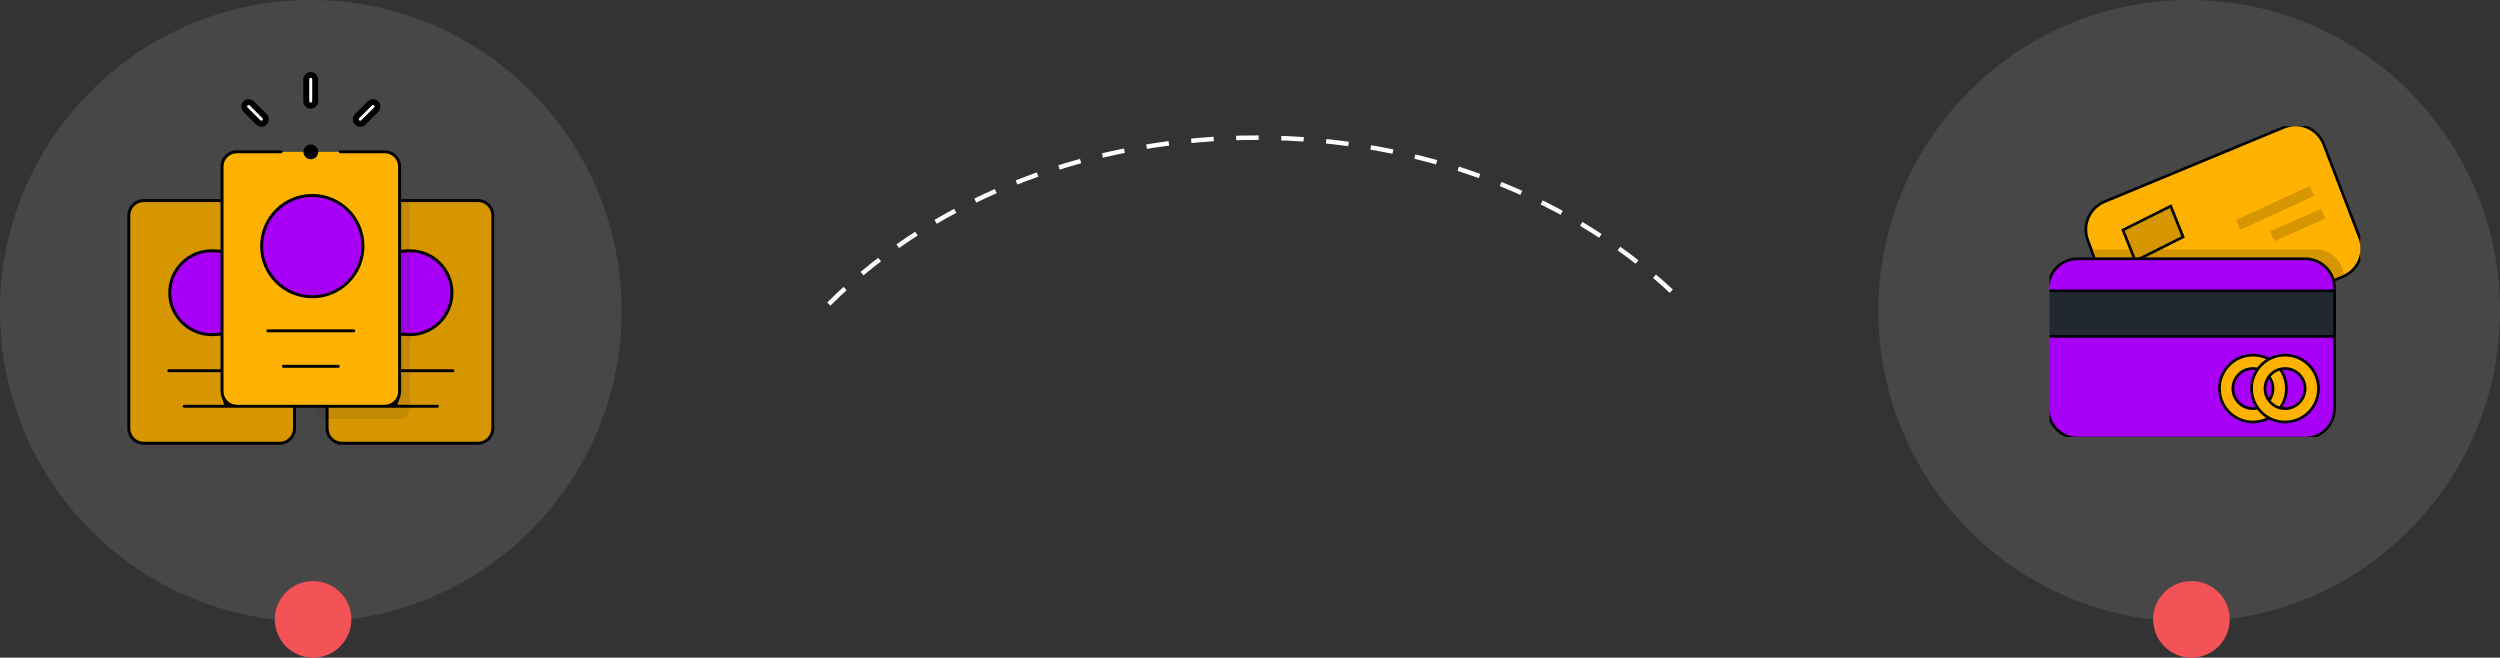 <?xml version="1.0" encoding="UTF-8"?> <svg xmlns="http://www.w3.org/2000/svg" width="555" height="146" viewBox="0 0 555 146" fill="none"><rect x="0" y="0" width="555" height="146" fill="#333333" stroke="none"/> <circle cx="69" cy="69" r="69" fill="white" fill-opacity="0.1"></circle> <circle cx="486" cy="69" r="69" fill="white" fill-opacity="0.1"></circle> <path d="M62.109 44.547H31.922C30.11 44.547 28.641 46.016 28.641 47.828V95.078C28.641 96.891 30.11 98.359 31.922 98.359H62.109C63.922 98.359 65.391 96.891 65.391 95.078V47.828C65.391 46.016 63.922 44.547 62.109 44.547Z" fill="#D69600"></path> <path d="M106.078 44.547H75.891C74.078 44.547 72.609 46.016 72.609 47.828V95.078C72.609 96.891 74.078 98.359 75.891 98.359H106.078C107.891 98.359 109.359 96.891 109.359 95.078V47.828C109.359 46.016 107.891 44.547 106.078 44.547Z" fill="#D69600"></path> <path d="M100.292 64.979C100.292 70.119 96.125 74.287 90.984 74.287C85.844 74.287 81.676 70.119 81.676 64.979C81.676 59.838 85.844 55.671 90.984 55.671C96.125 55.671 100.292 59.838 100.292 64.979Z" fill="#A800F7"></path> <path d="M56.324 64.979C56.324 70.119 52.156 74.287 47.016 74.287C41.875 74.287 37.708 70.119 37.708 64.979C37.708 59.838 41.875 55.671 47.016 55.671C52.156 55.671 56.324 59.838 56.324 64.979Z" fill="#A800F7"></path> <path d="M89.125 44H71.875C70.839 44 70 45.337 70 46.988V90.012C70 91.662 70.839 93 71.875 93H89.125C90.161 93 91 91.662 91 90.012V46.988C91 45.337 90.161 44 89.125 44Z" fill="#191919" fill-opacity="0.1"></path> <path d="M85.406 90.156H52.594C50.781 90.156 49.312 88.687 49.312 86.875V37C49.312 35.188 50.781 33.719 52.594 33.719H85.406C87.219 33.719 88.688 35.188 88.688 37V86.875C88.688 88.687 87.219 90.156 85.406 90.156Z" fill="#FFB300"></path> <path d="M80.454 54.5C80.454 60.651 75.469 65.636 69.318 65.636C63.167 65.636 58.182 60.651 58.182 54.5C58.182 48.349 63.167 43.364 69.318 43.364C75.469 43.364 80.454 48.349 80.454 54.5Z" fill="#A800F7"></path> <path d="M68.983 24.124C69.889 24.124 70.624 23.389 70.624 22.484V17.641C70.624 16.734 69.889 16 68.983 16C68.077 16 67.342 16.734 67.342 17.641V22.484C67.342 23.389 68.077 24.124 68.983 24.124Z" fill="black"></path> <path d="M56.88 27.66C57.201 27.98 57.621 28.141 58.041 28.141C58.46 28.141 58.881 27.98 59.2 27.66C59.841 27.019 59.841 25.981 59.2 25.34L56.359 22.498C55.718 21.858 54.679 21.858 54.038 22.498C53.397 23.139 53.397 24.177 54.038 24.818L56.88 27.66Z" fill="black"></path> <path d="M79.96 28.141C80.379 28.141 80.799 27.98 81.12 27.66L83.962 24.818C84.602 24.177 84.602 23.139 83.962 22.498C83.321 21.858 82.283 21.858 81.641 22.498L78.799 25.34C78.159 25.98 78.159 27.019 78.799 27.66C79.12 27.98 79.539 28.141 79.96 28.141Z" fill="black"></path> <path d="M69 32.078C68.569 32.078 68.145 32.254 67.84 32.559C67.535 32.864 67.359 33.287 67.359 33.719C67.359 34.15 67.535 34.574 67.84 34.879C68.145 35.184 68.569 35.359 69 35.359C69.431 35.359 69.855 35.184 70.16 34.879C70.465 34.574 70.641 34.15 70.641 33.719C70.641 33.287 70.465 32.864 70.16 32.559C69.855 32.254 69.431 32.078 69 32.078Z" fill="black"></path> <g clip-path="url(#clip0)"> <path d="M109.727 47.818C109.727 45.831 108.102 44.205 106.115 44.205H89.035V36.98C89.035 34.992 87.41 33.367 85.422 33.367H75.553C75.372 33.367 75.224 33.514 75.224 33.695C75.224 33.876 75.372 34.024 75.553 34.024H85.422C87.048 34.024 88.379 35.354 88.379 36.98V86.903C88.379 88.529 87.048 89.859 85.422 89.859H52.578C50.952 89.859 49.622 88.529 49.622 86.903V36.98C49.622 35.354 50.952 34.024 52.578 34.024H62.415C62.596 34.024 62.743 33.876 62.743 33.695C62.743 33.514 62.596 33.367 62.415 33.367H52.578C50.591 33.367 48.965 34.992 48.965 36.98V44.205H31.886C29.899 44.205 28.273 45.831 28.273 47.818V95.115C28.273 97.102 29.899 98.727 31.886 98.727H62.103C64.09 98.727 65.716 97.102 65.716 95.115V90.516H72.285V95.115C72.285 97.102 73.91 98.727 75.898 98.727H106.115C108.102 98.727 109.727 97.102 109.727 95.115V47.818ZM65.059 95.115C65.059 96.74 63.729 98.07 62.103 98.07H31.886C30.26 98.07 28.93 96.74 28.93 95.115V47.818C28.93 46.193 30.26 44.862 31.886 44.862H48.965V55.438L47.569 55.356C47.372 55.34 47.175 55.34 46.994 55.34C41.673 55.34 37.355 59.659 37.355 64.98C37.355 70.3 41.673 74.62 46.994 74.62C47.191 74.62 47.389 74.62 47.569 74.603L48.965 74.521V81.977H37.469C37.289 81.977 37.141 82.124 37.141 82.305C37.141 82.486 37.289 82.634 37.469 82.634H48.965V86.903C48.965 87.314 49.031 87.725 49.178 88.102L49.786 89.859H40.902C40.721 89.859 40.573 90.007 40.573 90.188C40.573 90.368 40.721 90.516 40.902 90.516H65.059V95.115ZM48.965 56.128V73.831L47.766 73.93C47.471 73.963 47.241 73.963 46.994 73.963C42.035 73.963 38.011 69.923 38.011 64.98C38.011 60.02 42.051 55.997 46.994 55.997C47.224 55.997 47.471 56.013 47.766 56.029L48.965 56.128ZM89.035 56.128L90.234 56.029C90.53 55.997 90.76 55.997 91.006 55.997C95.966 55.997 99.989 60.036 99.989 64.98C99.989 69.939 95.949 73.963 91.006 73.963C90.776 73.963 90.53 73.946 90.234 73.93L89.035 73.831V56.128ZM109.071 95.115C109.071 96.74 107.74 98.07 106.115 98.07H75.898C74.272 98.07 72.942 96.74 72.942 95.115V90.516H97.099C97.279 90.516 97.427 90.368 97.427 90.188C97.427 90.007 97.279 89.859 97.099 89.859H88.214L88.838 88.102C88.97 87.708 89.052 87.314 89.052 86.903V82.634H100.547C100.728 82.634 100.876 82.486 100.876 82.305C100.876 82.124 100.728 81.977 100.547 81.977H89.052V74.521L90.448 74.603C90.645 74.62 90.842 74.62 91.022 74.62C96.343 74.62 100.662 70.3 100.662 64.98C100.662 59.659 96.343 55.34 91.022 55.34C90.842 55.34 90.645 55.34 90.448 55.356L89.052 55.438V44.862H106.131C107.757 44.862 109.087 46.193 109.087 47.818V95.115H109.071Z" fill="black"></path> <path d="M59.475 73.765H78.525C78.706 73.765 78.854 73.618 78.854 73.437C78.854 73.256 78.706 73.108 78.525 73.108H59.475C59.295 73.108 59.147 73.256 59.147 73.437C59.147 73.618 59.295 73.765 59.475 73.765Z" fill="black"></path> <path d="M62.907 81.648H75.109C75.29 81.648 75.438 81.5 75.438 81.32C75.438 81.139 75.29 80.991 75.109 80.991H62.907C62.727 80.991 62.579 81.139 62.579 81.32C62.579 81.5 62.727 81.648 62.907 81.648Z" fill="black"></path> <path d="M68.984 22.774C69.164 22.774 69.312 22.626 69.312 22.446V17.601C69.312 17.421 69.164 17.273 68.984 17.273C68.803 17.273 68.655 17.421 68.655 17.601V22.446C68.655 22.626 68.803 22.774 68.984 22.774Z" fill="white"></path> <path d="M58.26 26.239L55.419 23.398C55.353 23.332 55.271 23.3 55.189 23.3C55.107 23.3 55.025 23.332 54.959 23.398C54.828 23.529 54.828 23.727 54.959 23.858L57.8 26.699C57.883 26.781 57.965 26.797 58.03 26.797C58.096 26.797 58.178 26.781 58.26 26.699C58.392 26.568 58.392 26.37 58.26 26.239Z" fill="white"></path> <path d="M83.041 23.398C82.976 23.332 82.894 23.3 82.812 23.3C82.73 23.3 82.647 23.332 82.582 23.398L79.741 26.239C79.609 26.37 79.609 26.568 79.741 26.699C79.823 26.781 79.905 26.797 79.971 26.797C80.036 26.797 80.118 26.781 80.201 26.699L83.041 23.858C83.173 23.727 83.173 23.513 83.041 23.398Z" fill="white"></path> <path d="M69.23 33.925C69.296 33.859 69.329 33.777 69.329 33.695C69.329 33.613 69.296 33.514 69.23 33.465C69.165 33.4 69.082 33.367 69 33.367C68.918 33.367 68.82 33.4 68.77 33.465C68.721 33.531 68.672 33.613 68.672 33.695C68.672 33.777 68.705 33.876 68.77 33.925C68.885 34.04 69.115 34.04 69.23 33.925Z" fill="black"></path> <path d="M69.329 66.211C62.94 66.211 57.751 61.021 57.751 54.633C57.751 48.245 62.94 43.055 69.329 43.055C75.717 43.055 80.906 48.245 80.906 54.633C80.906 61.021 75.717 66.211 69.329 66.211ZM69.329 43.712C63.302 43.712 58.408 48.606 58.408 54.633C58.408 60.66 63.302 65.554 69.329 65.554C75.356 65.554 80.249 60.66 80.249 54.633C80.249 48.606 75.356 43.712 69.329 43.712Z" fill="black"></path> </g> <circle cx="69.5" cy="137.5" r="8.5" fill="#F35356"></circle> <circle cx="486.5" cy="137.5" r="8.5" fill="#F35356"></circle> <path d="M184 67.5C233.5 18 325 18.5 374 67.5" stroke="white" stroke-dasharray="5 5"></path> <g clip-path="url(#clip1)"> <path d="M516.672 62.787L516.686 62.782L516.7 62.777L520.106 61.4L520.107 61.4C523.499 60.027 525.165 56.188 523.852 52.773L523.852 52.773L515.878 32.044L515.878 32.043C514.542 28.583 510.654 26.86 507.193 28.196L507.193 28.196C507.145 28.215 507.096 28.235 507.047 28.255L507.047 28.255L467.206 44.771L467.205 44.771C463.868 46.158 462.227 49.938 463.493 53.324L463.493 53.324L465.096 57.599L465.097 57.602L467.789 64.978L467.86 65.175H468.07H508.469H508.512L508.553 65.163L516.672 62.787Z" fill="#FFB300" stroke="black" stroke-width="0.6"></path> <path d="M503.935 51.378L515.269 46.337L516.235 48.509L504.9 53.549L503.935 51.378Z" fill="#D69600"></path> <path d="M496.363 48.864L512.735 41.308L513.731 43.465L497.359 51.021L496.363 48.864Z" fill="#D69600"></path> <path d="M519.994 61.122C520.1 61.079 520.189 61.014 520.291 60.967C519.973 57.792 517.303 55.374 514.113 55.37H464.575L465.373 57.501L468.07 64.876H508.469L516.588 62.499L519.994 61.122Z" fill="#D69600"></path> <path d="M473.91 57.612L474.031 57.914L474.323 57.769L484.399 52.731L484.646 52.607L484.543 52.351L482.024 46.054L481.903 45.751L481.612 45.897L471.536 50.935L471.289 51.058L471.391 51.314L473.91 57.612Z" fill="#D69600" stroke="black" stroke-width="0.6"></path> <path d="M511.736 57.446H461.238C457.627 57.446 454.7 60.373 454.7 63.984V90.718C454.7 94.329 457.627 97.256 461.238 97.256H511.736C515.347 97.256 518.274 94.329 518.274 90.718V63.984C518.274 60.373 515.347 57.446 511.736 57.446Z" fill="#A800F7" stroke="black" stroke-width="0.6"></path> <path d="M500.151 93.691H500.151C504.253 93.687 507.576 90.364 507.58 86.263V86.262C507.58 82.159 504.254 78.833 500.151 78.833C496.048 78.833 492.722 82.159 492.722 86.262C492.722 90.365 496.048 93.691 500.151 93.691ZM495.698 86.262C495.698 83.803 497.692 81.809 500.151 81.809C502.61 81.809 504.604 83.803 504.604 86.262C504.604 88.721 502.61 90.715 500.151 90.715C497.692 90.715 495.698 88.721 495.698 86.262Z" fill="#FFB300" stroke="black" stroke-width="0.6"></path> <path d="M507.28 93.691H507.28C511.381 93.687 514.705 90.364 514.709 86.263V86.262C514.709 82.159 511.383 78.833 507.28 78.833C503.177 78.833 499.851 82.159 499.851 86.262C499.851 90.365 503.177 93.691 507.28 93.691ZM502.827 86.262C502.827 83.803 504.821 81.809 507.28 81.809C509.739 81.809 511.733 83.803 511.733 86.262C511.733 88.721 509.739 90.715 507.28 90.715C504.821 90.715 502.827 88.721 502.827 86.262Z" fill="#FFB300" stroke="black" stroke-width="0.6"></path> <path d="M455 64.575H454.7V64.875V74.38V74.68H455H517.974H518.274V74.38V64.875V64.575H517.974H455Z" fill="#222831" stroke="black" stroke-width="0.6"></path> </g> <defs> <clipPath id="clip0"> <rect width="81.454" height="81.454" fill="white" transform="translate(28.273 17.273)"></rect> </clipPath> <clipPath id="clip1"> <rect width="69" height="69" fill="white" transform="translate(455 28)"></rect> </clipPath> </defs> </svg> 
